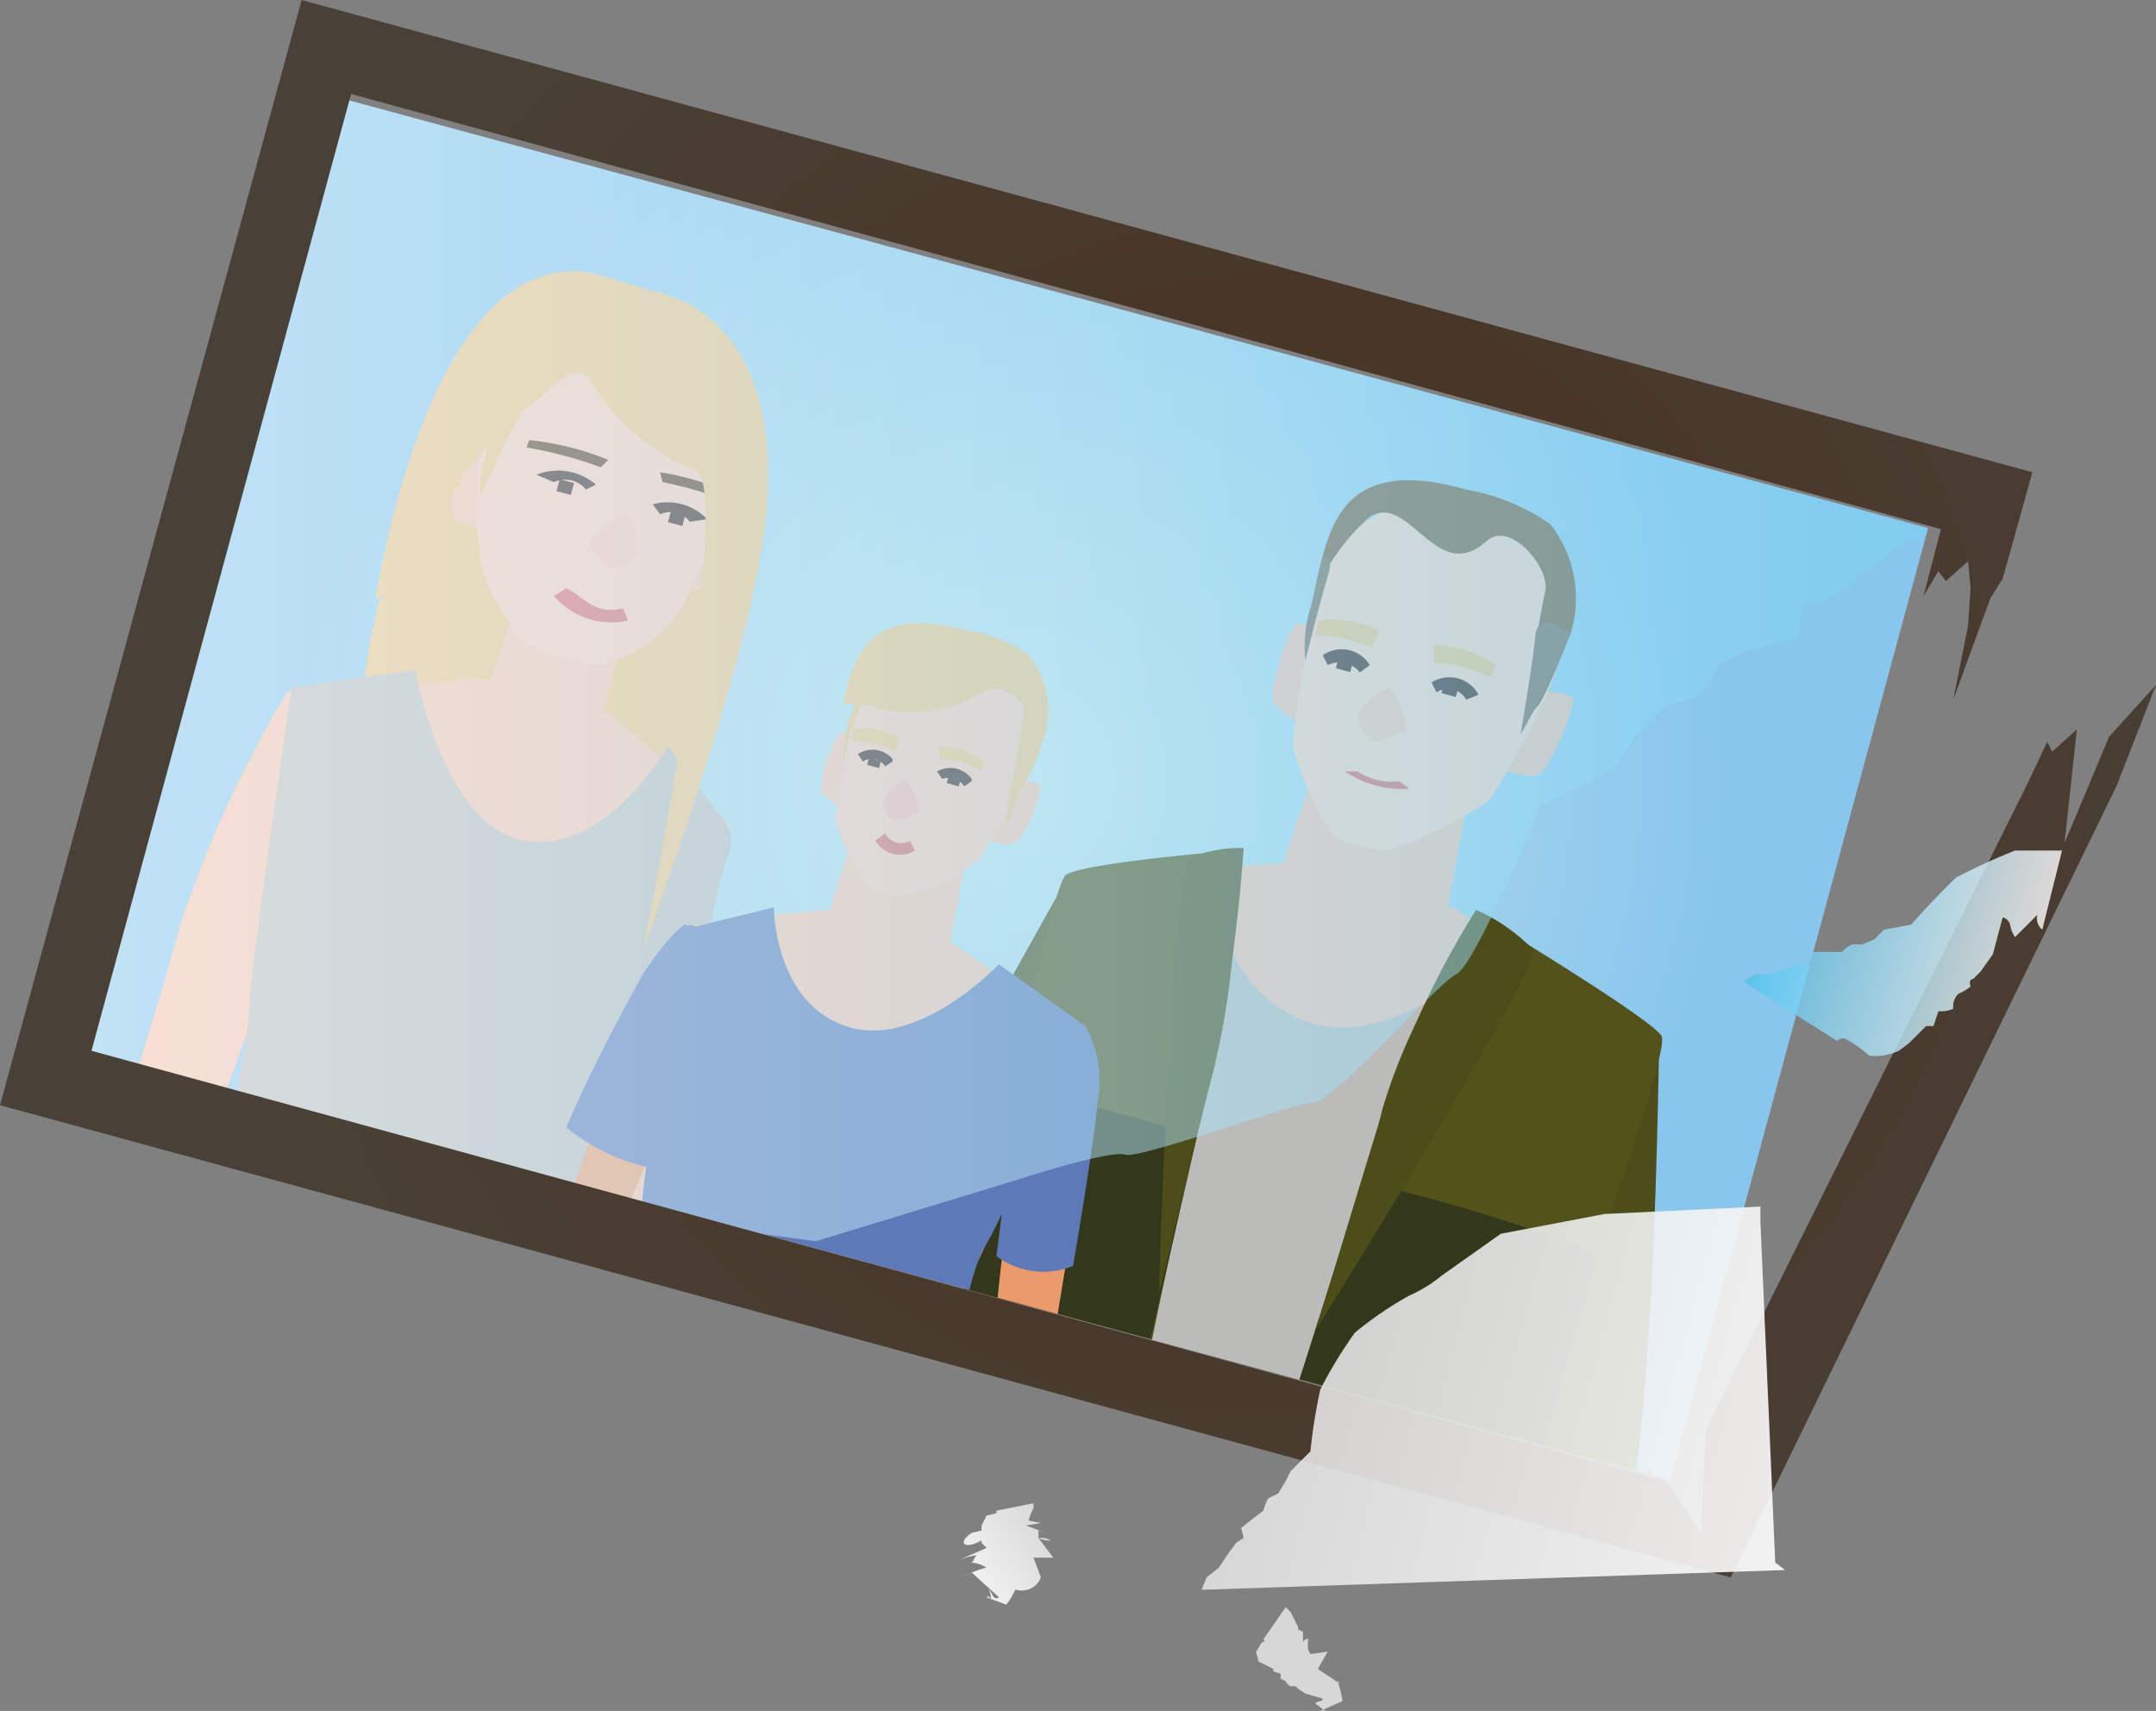 <svg xmlns="http://www.w3.org/2000/svg" xmlns:xlink="http://www.w3.org/1999/xlink" viewBox="0 0 87.2 69.2">
  <rect x="0" y="0" width="87.2" height="69.2" fill="#808080" stroke="none"/>
  <defs>
    <clipPath id="a">
      <rect x="21.05" y="-1.44" width="40.1" height="66.6" transform="matrix(0.26, -0.96, 0.96, 0.26, -0.47, 63.12)" style="fill: none"/>
    </clipPath>
    <radialGradient id="b" data-name="Unbenannter Verlauf" cx="119.99" cy="-179.8" r="28.73" gradientTransform="translate(-122.04 173.37) rotate(15.27)" gradientUnits="userSpaceOnUse">
      <stop offset="0" stop-color="#c4e4ea"/>
      <stop offset="1" stop-color="#89c6ed"/>
    </radialGradient>
    <linearGradient id="c" data-name="Unbenannter Verlauf 2" x1="2.1" y1="-26.25" x2="79.89" y2="-26.25" gradientTransform="translate(0 52)" gradientUnits="userSpaceOnUse">
      <stop offset="0" stop-color="#fff"/>
      <stop offset="1" stop-color="#76d1f4"/>
    </linearGradient>
    <radialGradient id="d" data-name="Unbenannter Verlauf 3" cx="129.19" cy="-183.2" r="41.84" gradientTransform="translate(-122.04 173.37) rotate(15.27)" gradientUnits="userSpaceOnUse">
      <stop offset="0" stop-color="#482f1d"/>
      <stop offset="1" stop-color="#494137"/>
    </radialGradient>
    <linearGradient id="e" data-name="Unbenannter Verlauf 4" x1="135.89" y1="-160.61" x2="158.44" y2="-160.61" gradientTransform="translate(-122.04 173.37) rotate(15.27)" gradientUnits="userSpaceOnUse">
      <stop offset="0" stop-color="#e0e0e0"/>
      <stop offset="1" stop-color="#fff"/>
    </linearGradient>
    <linearGradient id="f" data-name="Unbenannter Verlauf 5" x1="150.59" y1="-183.13" x2="161.6" y2="-183.13" gradientTransform="translate(-122.04 173.37) rotate(15.27)" gradientUnits="userSpaceOnUse">
      <stop offset="0" stop-color="#52c2ee"/>
      <stop offset="1" stop-color="#fff"/>
    </linearGradient>
    <linearGradient id="g" data-name="Unbenannter Verlauf 6" x1="-21.32" y1="-1199.15" x2="-14.99" y2="-1199.15" gradientTransform="matrix(-0.14, 0.59, -0.75, -0.17, -849.95, -122.84)" xlink:href="#e"/>
    <linearGradient id="h" data-name="Unbenannter Verlauf 7" x1="-861.35" y1="-1201.41" x2="-854.36" y2="-1201.41" gradientTransform="matrix(-0.51, 0.33, -0.41, -0.65, -889.16, -435.12)" xlink:href="#e"/>
  </defs>
  <title>familienbild</title>
  <g>
    <g style="clip-path: url(#a)">
      <g>
        <polygon points="13.2 2 80.1 20.2 68.9 61.1 2.1 42.8 13.2 2" style="fill: url(#b)"/>
        <path d="M43.8,36a63.45,63.45,0,0,0-4.4,8.1c-1.9,4.2-3.3,6.9-3.4,7.7s0.2,4.5,3.8,3.2c0.6-.2,5.7-9.2,6.1-10S50,35.1,43.8,36Z" style="fill: #eb9a6d"/>
        <path d="M66.3,42.1a70.72,70.72,0,0,1-.3,9.2c-0.6,4.6-.7,7.6-1,8.4s-2.4,3.8-4.9.8C59.7,60,59.9,49.7,60,48.8S61.4,38.2,66.3,42.1Z" style="fill: #eb9a6d"/>
        <path d="M66.2,41.8s0.5,0.6.6,3.5a69.89,69.89,0,0,1-.7,9.2,10.68,10.68,0,0,1-7-1.3s0.3-6.4.4-8.1S62.7,40.5,66.2,41.8Z" style="fill: #847c42"/>
        <path d="M67.1,42.4s-0.1,6.9-.4,11.3-0.5,5.9-.7,6.5-6.3,2.2-6.8.1,0.2-10.5.7-13S66.4,40.7,67.1,42.4Z" style="fill: #4d4d1a"/>
        <path d="M66.2,59c-0.2,3.4,1-1.7.4,1.6-0.8,4.3-.5,4.4-1.7,4.5s-4.3.3-4.5-.4-1.5-4.6-1.3-6.1S66.4,57,66.2,59Z" style="fill: #4d4d1a"/>
        <path d="M51.7,34.9s-7.6.6-8,1.1S42.5,42.3,42,52.5c0,1.1-.9,3.4-0.9,4,0,6,10,7.8,14.1,5.8,0.8-.4.8-0.7,1.3-1.7s2.8-4.6,3.9-7c1.3-2.9,5.9-11.9,5.9-11.9l-7.5-5C58.8,36.8,56.4,36,51.7,34.9Z" style="fill: #f6c3ac"/>
        <path d="M44,35.7s-0.7.3-2.3,2.7a91.25,91.25,0,0,0-4.1,8.3,11.49,11.49,0,0,0,6.7,2.5s3-5.7,3.8-7.2S47.8,36.4,44,35.7Z" style="fill: #847c42"/>
        <path d="M48.9,34.8s0.1,5.1,3.9,6.5,8.4-3.4,8.4-3.4l4.7,3.4s-4.3,10.1-5.3,11.8a38.28,38.28,0,0,0-2.7,8.1c-0.1,1-1.4,1.5-1.9,1.6-2,.3-9.3-0.9-11-1.3a35.78,35.78,0,0,1-4.6-2.9c-0.3-.2.4-2.1,0.5-2.6s0,0.6.3-.6,0.8-6.7,1-8.5S44,35.7,44,35.7Z" style="fill: #bbbbba"/>
        <path d="M53.1,31.3c0,0.1-1.3,3.9-1.3,3.9s3.3,2.6,6.7,1.8l0.8-4.3Z" style="fill: #f6c3ac"/>
        <path d="M62.2,28a2.49,2.49,0,0,1,1.4.2c0.2,0.3-.9,2.8-1.3,3.1S60.4,31,60.4,31,61,29.9,62.2,28Z" style="fill: #f6c3ac"/>
        <path d="M53.7,25.9a2.23,2.23,0,0,0-1.2-.7c-0.4.1-1.2,2.8-1,3.2a3.64,3.64,0,0,0,1.2.9A10.24,10.24,0,0,0,53.7,25.9Z" style="fill: #f6c3ac"/>
        <path d="M53.9,22.5c-0.9,1.7-1.6,7.1-1.6,7.6s1.2,3.7,2,3.9l1.5,0.4c0.7,0.2,4.2-1.8,4.4-2s2.7-4.3,3-6.3c0.2-1.5-.2-3.5-0.9-4.1-1-.8-4.7-1.9-5.9-1.5A5,5,0,0,0,53.9,22.5Z" style="fill: #fad3bf"/>
        <path d="M58,26.1v0.7a6,6,0,0,1,2.3.6l0.2-.5A4.38,4.38,0,0,0,58,26.1Z" style="fill: #eec382"/>
        <path d="M53.3,25.1l-0.1.6a5.93,5.93,0,0,1,2.3.5l0.3-.7A4.29,4.29,0,0,0,53.3,25.1Z" style="fill: #eec382"/>
        <path d="M59.3,28.3a0.84,0.84,0,0,0-1.2-.3h0l-0.2-.4a1.34,1.34,0,0,1,1.9.5h0Z" style="fill: #382321"/>
        <path d="M55,27.2a1.06,1.06,0,0,0-1.3-.3l-0.2-.4a1.33,1.33,0,0,1,1.9.4h0Z" style="fill: #382321"/>
        <path d="M56.2,27.8a2.76,2.76,0,0,0-1.3,1.1,1.44,1.44,0,0,0,.7,1.1,5,5,0,0,0,1.3-.5A3.63,3.63,0,0,0,56.2,27.8Z" style="fill: #f6c3ac"/>
        <rect x="58.41" y="27.57" width="0.5" height="0.6" transform="translate(16.32 77.12) rotate(-74.73)" style="fill: #382321"/>
        <rect x="54.13" y="26.56" width="0.5" height="0.6" transform="translate(14.15 72.25) rotate(-74.73)" style="fill: #382321"/>
        <path d="M54.9,31.2a2.54,2.54,0,0,0,1.7.4L57,31.9a4.1,4.1,0,0,1-2.6-.7h0.5Z" style="fill: #d76767"/>
        <path d="M53.1,24.2a8.56,8.56,0,0,1,2.3-3.3c1.6-1,2.7,2.8,4.7,1,1-.9,2.6,1.1,2.4,2a38.53,38.53,0,0,0-.7,4.9c0,0.2.4-.2,0.5-0.4,0.5-.9.8-1.8,1.2-2.7a4.84,4.84,0,0,0-.8-4.5,8.47,8.47,0,0,0-3.4-1.4C54,18.3,53.7,21.6,53.1,24.2Z" style="fill: #785f3e"/>
        <path d="M53.5,22.6s-0.2.9-.5,2a5,5,0,0,0-.2,2.1s0.6-2.4.9-3.4S53.5,22.6,53.5,22.6Z" style="fill: #786b5c"/>
        <path d="M63.5,25.6a12.2,12.2,0,0,1-.7,1.7c-0.5,1-1.3,2.4-1.3,2.4s0.5-2.9.6-4S63.5,25.6,63.5,25.6Z" style="fill: #786b5c"/>
        <path d="M43,35.8s-3.4,6-5.4,9.9S35,51,34.9,51.6s4.3,5.2,5.8,3.5,5.2-9.1,6-11.5S44.4,34.7,43,35.8Z" style="fill: #4d4d1a"/>
        <path d="M35.3,50.5c-1.5,3,.6-3.3-0.5-0.1-1.4,4.1-1.7,4-.9,4.7s3.5,2.4,4.1,2,3-1.9,3.7-3.3S36.2,48.8,35.3,50.5Z" style="fill: #4d4d1a"/>
        <path d="M49.9,34.4s-6.2.5-6.8,1-3.1,12.9-3.5,15-1.8,6.9-1.8,6.9a28.89,28.89,0,0,0,7.6,2.8s2.5-12.8,3.7-16.9A29.49,29.49,0,0,0,49.9,34.4Z" style="fill: #54521b"/>
        <path d="M40.9,44.2A34.09,34.09,0,0,1,48.4,46L45.2,60a18.9,18.9,0,0,1-7.6-2.8C37.6,57.3,40.1,47.1,40.9,44.2Z" style="fill: #33381b"/>
        <path d="M50.3,34.3a5.38,5.38,0,0,0-2.2.4c-0.6.4-1.3,17.7-1.2,17.5s1.1-4.7,2.2-9A70.24,70.24,0,0,0,50.3,34.3Z" style="fill: #4d4d1a"/>
        <path d="M60,37.1s6.8,4.1,7.2,4.8-4,12.6-4.8,14.7a52.55,52.55,0,0,0-1.6,7.1,44,44,0,0,1-10.2-2.1s4.3-12.4,5.3-16.7A22.53,22.53,0,0,1,60,37.1Z" style="fill: #54521b"/>
        <path d="M64.6,50.7a64.91,64.91,0,0,0-9.5-2.9L50.9,61a36.31,36.31,0,0,0,10.3,2.1C61.1,63.1,63.8,53.6,64.6,50.7Z" style="fill: #33381b"/>
        <path d="M59.7,36.8A7.33,7.33,0,0,1,62,38.4c0.4,0.7-8.9,15.6-8.8,15.4s1.4-4.6,2.7-8.8A35.91,35.91,0,0,1,59.7,36.8Z" style="fill: #4d4d1a"/>
        <path d="M20,14.8s-5.3,5.6-5.5,15.9,12.4,5.2,12.4,5.2,3.6-15.6,3.3-17.5S21,11,20,14.8Z" style="fill: #eec382"/>
        <path d="M11.6,28a46.92,46.92,0,0,0-4.3,9.4C6,42.1,4.9,45.1,4.9,46s-0.1,4.7,2.3,2.9c0.4-.3,4-10.4,4.3-11.4S15.7,26.3,11.6,28Z" style="fill: #f6c3ac"/>
        <path d="M28.9,32.8a44.52,44.52,0,0,1-1.1,10.3c-1.2,4.7-1.8,7.9-2.2,8.7s-2.3,4.2-3.4,1.3c-0.2-.5,1.8-11,2.1-12S26.3,29.3,28.9,32.8Z" style="fill: #f6c3ac"/>
        <path d="M24.7,28.9s4.8,4,4.8,4.6-2,6.1-6.4,15.3c-0.5,1-1.5,4.6-1.8,5.2-4.2-1.4-6.8-.3-8.6-3.9-0.3-.7-3,0.4-2.9-0.7s0.2-5.3.6-7.9C11,38.3,12,28.3,12,28.3l7.2-.9S21.1,27.8,24.7,28.9Z" style="fill: #f6c3ac"/>
        <path d="M27,30.2s-2.5,4.4-5.8,3.8-4.4-6.9-4.4-6.9l-5,.7s-1.6,10.8-1.7,12.8a25.22,25.22,0,0,1-1.2,6,2.22,2.22,0,0,0,.6,2.3c1.3,1.2,6.9,3.5,8.3,3.9,1.6,0,1.2,1.3,2.8,1,0.3-.1,1.5-0.2,1.6-0.6a5.4,5.4,0,0,0,.7-1.4,23.85,23.85,0,0,1,4.5-9c0.9-1.1,1.2-6.1,2.1-8.3a1.53,1.53,0,0,0-.2-1.3Z" style="fill: #bbbbba"/>
        <path d="M25.3,25.2c0,0.1-1,4-1,4s-3,.9-4.6-1.3l1.4-4.1Z" style="fill: #f6c3ac"/>
        <path d="M20.1,17.9s-1-.7-1.3-0.5a9,9,0,0,0-.5,3.4c0.1,0.5,1.8.7,1.8,0.7V17.9Z" style="fill: #f6c3ac"/>
        <path d="M28.4,20.4s1.2-.3,1.4,0a7.84,7.84,0,0,1-.7,3.3,2.68,2.68,0,0,1-1.5.1A10.51,10.51,0,0,1,28.4,20.4Z" style="fill: #f6c3ac"/>
        <path d="M30,17.4c-0.1,1.9-2.2,7-2.5,7.3a5.51,5.51,0,0,1-3.2,2.2,8.56,8.56,0,0,1-2.3-.5c-0.7-.2-2.1-1.8-2.5-3.5a12.69,12.69,0,0,1,.7-7.2c0.6-1.4,1.9-2.9,2.9-3.1,1.3-.2,5,0.8,5.9,1.7A5.71,5.71,0,0,1,30,17.4Z" style="fill: #f9cbb9"/>
        <path d="M24.6,18.6l-0.3.3a16.66,16.66,0,0,0-3-.8l0.1-.3A11.56,11.56,0,0,1,24.6,18.6Z" style="fill: #56381c"/>
        <path d="M26.7,19.1l0.1,0.4a17.1,17.1,0,0,1,3,.9l0.1-.3A11.91,11.91,0,0,0,26.7,19.1Z" style="fill: #56381c"/>
        <path d="M22.4,19.5a1.09,1.09,0,0,1,1.3.3l0.4-.2a2.35,2.35,0,0,0-2.4-.4Z" style="fill: #382321"/>
        <path d="M26.7,20.8a1,1,0,0,1,1.2.3l0.7-.1a2.2,2.2,0,0,0-2.2-.6Z" style="fill: #382321"/>
        <path d="M25.3,20.8a2.2,2.2,0,0,1,.5,1.6,2,2,0,0,1-1.1.6,4.81,4.81,0,0,1-.9-1.1A4.18,4.18,0,0,1,25.3,20.8Z" style="fill: #f6c3ac"/>
        <rect x="22.62" y="19.39" width="0.5" height="0.6" transform="translate(-2.12 36.63) rotate(-74.85)" style="fill: #382321"/>
        <rect x="27.13" y="20.65" width="0.5" height="0.6" transform="translate(-0.05 41.85) rotate(-74.73)" style="fill: #382321"/>
        <path d="M25.2,24.6c-1.2.3-1.6-.5-2.3-0.8l-0.5.3a3.07,3.07,0,0,0,3,1Z" style="fill: #d76767"/>
        <path d="M26,38.5s3.8-19,2.1-19.5a8.27,8.27,0,0,1-4.2-3.6c-0.7-1.1-2.3,1.1-2.6,1.1s-1.7,3.3-1.9,3.6a6.28,6.28,0,0,1,.3-1.9c0-.8-4.7,7-4.5,5.9,0.3-1.6,2.4-13.8,8.5-13.1a21.72,21.72,0,0,1,2.4.7c3.8,0.7,5.7,4.4,4.7,10.5S26.4,37.2,26,38.5Z" style="fill: #eec382"/>
        <path d="M30.2,17a20.21,20.21,0,0,1-.5,2.6,6.63,6.63,0,0,1-.9,1.9,18,18,0,0,0,.8-3.9C29.5,16.6,30.2,17,30.2,17Z" style="fill: #eec382"/>
        <path d="M27.1,37.9a58.93,58.93,0,0,0-2.4,5.8c-1.1,3.2-1.9,5.3-2,5.9s-0.3,3.3,1.4,2a83.27,83.27,0,0,0,3.3-7.8C27.6,43.1,29.8,36.8,27.1,37.9Z" style="fill: #eb9a6d"/>
        <path d="M44.1,42.5a34.66,34.66,0,0,1-.6,6.4c-0.6,3.3-.9,5.6-1.1,6.2s-1.4,2.9-2.3,1a68.44,68.44,0,0,1,.9-8.5C41.2,46.9,42.1,40,44.1,42.5Z" style="fill: #eb9a6d"/>
        <path d="M42.4,55.1a59.16,59.16,0,0,1-1.1,6c-0.6,2.2-1.3,5-1.3,5s-1,1.5-1.3-.1c0-.3.9-8.2,0.9-8.6s0.4-3.3,1.5-3.5a1,1,0,0,1,1.2.7A1.09,1.09,0,0,1,42.4,55.1Z" style="fill: #eb9a6d"/>
        <path d="M43.9,41.5a4.49,4.49,0,0,1,.5,3c-0.2,2.1-1,6.7-1,6.7a3.16,3.16,0,0,1-3.1-.4s0.6-4.7.8-5.9S42.4,40.8,43.9,41.5Z" style="fill: #5d79b7"/>
        <polygon points="40.8 64.3 40.5 66.3 38.6 66.8 38.8 64.9 40.8 64.3" style="fill: #33381b"/>
        <path d="M33.4,36.8s-5.6.5-5.9,0.8-1,4.7-1.3,12.3c0,0.8-.3,1.2-0.3,1.7,0,4.5,7.4,5.8,10.4,4.3,0.6-.3.2,0.8,0.5,0s2.1-3.5,2.9-5.2c1-2.2,3.9-9,3.9-9l-5-3.5S36.8,37.6,33.4,36.8Z" style="fill: #f6c3ac"/>
        <path d="M27.7,37.4s-0.5.2-1.7,2c-1.1,2-2.2,4.1-3.1,6.2a8,8,0,0,0,4.9,1.8s2.3-4.2,2.8-5.4a3.8,3.8,0,0,0-2.7-4.6C27.8,37.5,27.8,37.4,27.7,37.4Z" style="fill: #5d79b7"/>
        <path d="M31.3,36.7s0,3.8,2.9,4.8S40.4,39,40.4,39l3.5,2.5s-3.2,7.5-4,8.8-1.1,4.2-1.2,5.1a1.55,1.55,0,0,1-1.4,1.2c-1.5.2-6.9-.7-8.1-1a13.83,13.83,0,0,1-2.7-1.4,7.46,7.46,0,0,1-.4-2.6c0.1-.3-0.8,1.5-0.6.6s0.6-5,.8-6.3,1.3-8.3,1.3-8.3Z" style="fill: #5d79b7"/>
        <path d="M34.4,34.1c0,0.1-.9,2.9-0.9,2.9s2.5,1.9,4.9,1.3L39,35.1Z" style="fill: #f6c3ac"/>
        <path d="M41.1,31.6a1.3,1.3,0,0,1,1,.2,5.23,5.23,0,0,1-1,2.3,2.36,2.36,0,0,1-1.3-.2S40.2,33.1,41.1,31.6Z" style="fill: #f6c3ac"/>
        <path d="M34.9,30.1a1.52,1.52,0,0,0-.9-0.5,4.9,4.9,0,0,0-.8,2.4,2.43,2.43,0,0,0,.9.7A12.94,12.94,0,0,0,34.9,30.1Z" style="fill: #f6c3ac"/>
        <path d="M35,27.5a26.61,26.61,0,0,0-1.2,5.6c0,0.3.9,2.7,1.5,2.9l1.1,0.3a10.5,10.5,0,0,0,3.2-1.5c0.1-.2,2-3.2,2.2-4.7,0.2-1.1-.1-2.6-0.7-3-0.8-.6-3.5-1.4-4.4-1.1A4.13,4.13,0,0,0,35,27.5Z" style="fill: #f9c9b6"/>
        <path d="M38,30.2v0.5a3.37,3.37,0,0,1,1.7.5l0.1-.4A2.79,2.79,0,0,0,38,30.2Z" style="fill: #eec382"/>
        <path d="M34.5,29.5V30a3.29,3.29,0,0,1,1.7.4l0.2-.5A2.47,2.47,0,0,0,34.5,29.5Z" style="fill: #eec382"/>
        <path d="M39,31.8a0.81,0.81,0,0,0-.9-0.3h0l-0.2-.3a1.08,1.08,0,0,1,1.4.3v0.1Z" style="fill: #382321"/>
        <path d="M35.8,31a0.65,0.65,0,0,0-.9-0.2h0l-0.2-.3a1.06,1.06,0,0,1,1.4.2v0.1Z" style="fill: #382321"/>
        <path d="M36.7,31.5a2.13,2.13,0,0,0-1,.9,1,1,0,0,0,.5.8,3,3,0,0,0,1-.4A5,5,0,0,0,36.7,31.5Z" style="fill: #f6b6af"/>
        <rect x="38.42" y="31.35" width="0.3" height="0.5" transform="translate(-2.07 60.48) rotate(-74.73)" style="fill: #382321"/>
        <rect x="35.2" y="30.61" width="0.3" height="0.5" transform="translate(-3.73 56.83) rotate(-74.73)" style="fill: #382321"/>
        <path d="M35.8,33.7a0.71,0.71,0,0,0,1,.3h0L37,34.4a1.16,1.16,0,0,1-1.6-.4h0Z" style="fill: #d76767"/>
        <path d="M34.1,28.5a3,3,0,0,1,1.6.2,5.58,5.58,0,0,0,4-.7c0.9-.5,1.5.4,1.7,0.5s-0.8,4.4-.7,4.7,0.5-1.2.6-1.3a7.22,7.22,0,0,0,.9-2,3.54,3.54,0,0,0-.6-3.4,6,6,0,0,0-2.5-1C35.1,24.4,34.5,26.6,34.1,28.5Z" style="fill: #eec382"/>
        <path d="M35,27.3s-0.4,1.1-.7,1.9a7.77,7.77,0,0,0-.2,1.6,9.38,9.38,0,0,1,1-2.8C35.6,27.3,35,27.3,35,27.3Z" style="fill: #eec382"/>
        <path d="M13.4,2.3L2.6,41.8,2.1,43.5l18.1,5L33,50.2l8.2-2.5s3.7-1.2,4.3-1,6.8-2.1,7.6-2.1,5-4.8,5.8-5.2,3.4-6.8,3.4-6.8l3-1.5,0.9-1.4,1.2-1.2s0.9-.2,1.2-0.3a4.37,4.37,0,0,0,.9-1.3l1.3-.6,1.9-.5,0.2-1.3,1.1-.3,1.1-.8,1.7-1.3,1.9-.8L79.8,20,12.7,1.3Z" style="opacity: 0.5;isolation: isolate;fill: url(#c)"/>
      </g>
    </g>
    <polygon points="85.3 29.8 83.5 34.1 84 29.5 83 30.4 82.8 30 82 31.7 69 57.8 68.8 62 67.4 59.9 3.7 42.5 14.2 3.8 78.5 21.4 77.8 24.1 78.4 23.1 78.7 23.5 79.6 22.7 79.7 23.8 79.6 25.3 79 28.3 80.5 24.2 81 23.4 82.2 19.1 12.2 0 0 44.7 70 63.8 85.6 31.8 87.2 27.7 85.3 29.8" style="fill: url(#d)"/>
    <path d="M71.8,63.2L71.2,49.4V48.8l-6.3.3-4.2.8-2.4,1.7a5.67,5.67,0,0,1-1.3.8,14.32,14.32,0,0,0-2.2,1.5,17.61,17.61,0,0,0-1.4,2.3,21.66,21.66,0,0,0-.4,2.5l-0.8.8-0.2.4-0.3.5-0.4.2a1.69,1.69,0,0,0-.2.5l-0.4.3-0.5.4,0.1,0.4-0.3.2-0.3.4-0.4.6-0.5.4-0.2.5,23.6-.8Z" style="opacity: 0.9;isolation: isolate;fill: url(#e)"/>
    <line x1="77.3" y1="44" x2="77.3" y2="44" style="fill: none"/>
    <path d="M83.4,34.4H81.5a25.57,25.57,0,0,0-2.4,1.1c-0.6.6-1.2,1.2-1.8,1.9l-1.1.2-0.4.4-0.5.2H74.9a1.38,1.38,0,0,0-.4.3H73.3l-0.1.5H72.8l-0.4.1-0.7.3H71l-0.5.3,3.8,2.4a0.37,0.37,0,0,1,.3-0.1,4.31,4.31,0,0,1,1,.7,2.34,2.34,0,0,0,1.2-.2l0.4-.3,0.3-.3,0.4-.4h0.3l0.2-.6a1.27,1.27,0,0,0,.6-0.1,0.73,0.73,0,0,1,.2-0.6,2.19,2.19,0,0,0,.5-0.3s-0.1-.3.1-0.3l0.3-.3,0.5-.7L81,37.1a0.43,0.43,0,0,1,.3.3,1.23,1.23,0,0,0,.2.5l0.9-.9a0.59,0.59,0,0,0,.2.6Z" style="opacity: 0.8;isolation: isolate;fill: url(#f)"/>
    <path d="M54.3,68.8a4.54,4.54,0,0,0-.2-0.8c0-.1.1,0.2,0.1,0.1l-0.9-.6,0.4-.7-0.7.1-0.1-.2V66.3c0-.1-0.2.1-0.2,0.1V66l-0.2-.1V65.8l-0.1-.2-0.1-.2-0.1-.2L52,65l-0.9,1.3s0.1,0.1,0,.1-0.2.3-.3,0.4l0.1,0.4,0.2,0.1,0.2,0.1,0.2,0.1v0.1l0.3,0.1v0.2L52,68a0.38,0.38,0,0,0,.2.2h0.2l0.1,0.1,0.3,0.2,0.7,0.2a0.1,0.1,0,0,1-.1.1,0.35,0.35,0,0,0-.2.1l0.4,0.3H53.4Z" style="opacity: 0.9;isolation: isolate;fill: url(#g)"/>
    <path d="M40.7,64.9a2.74,2.74,0,0,0,.4-0.7s-0.1.1,0,.1a0.83,0.83,0,0,0,1-.5L41.8,63h0.8L42,62.2a0.9,0.9,0,0,0,.5.1,0.9,0.9,0,0,0-.5-0.1V61.9L42.3,62l-0.8-.3,0.6-.1-0.5-.1,0.1-.3,0.1-.2V60.8l-1.5.3v0.1l-0.4.1-0.2.4v0.2l-0.4.1c-0.6.4-.3,0.7,0.4,0.3v0.1l0.2,0.2c-0.4.2-.7,0.3-1.1,0.5a2.54,2.54,0,0,1,.7-0.2c-0.1.1-.1,0.2-0.2,0.3a1.42,1.42,0,0,1,.6.2c-0.4.1-.8,0.3-1.1,0.4l0.5-.2,1.1,1a0.14,0.14,0,0,1-.2,0,1.42,1.42,0,0,1-.2-0.4l0.1,0.5s-0.1-.2-0.2-0.1Z" style="opacity: 0.9;isolation: isolate;fill: url(#h)"/>
  </g>
</svg>
